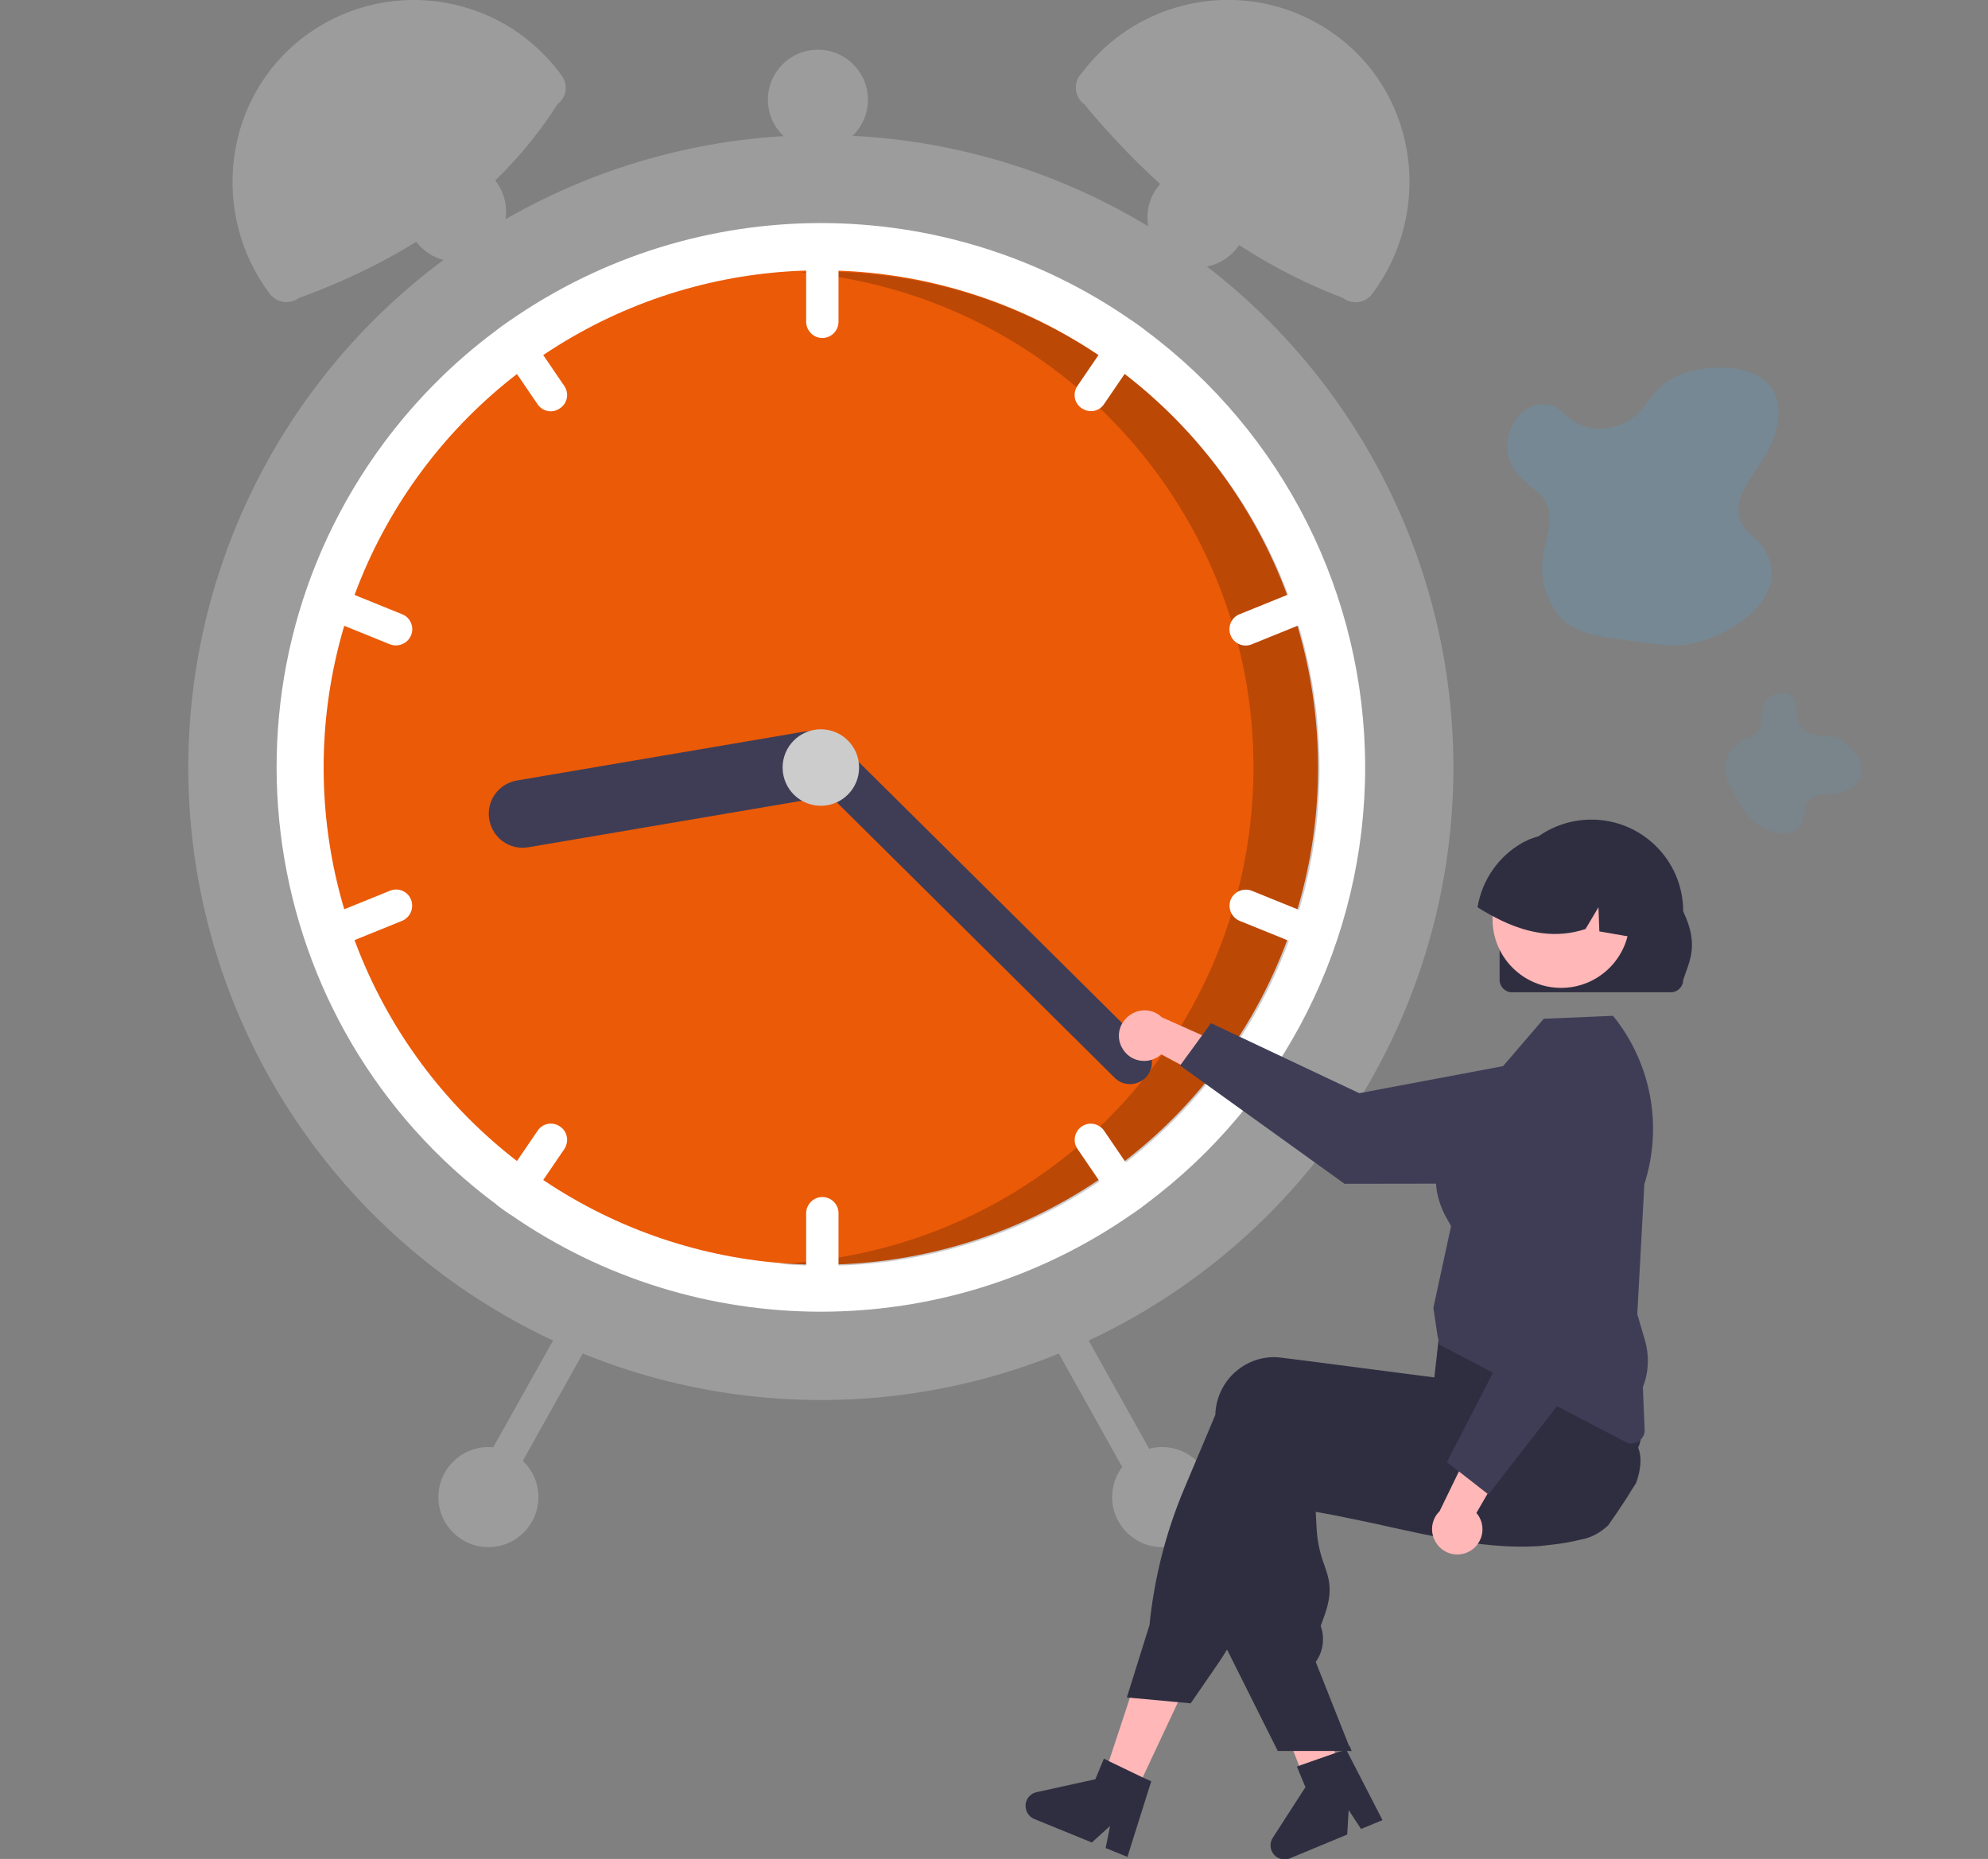 <?xml version="1.0" encoding="utf-8"?>
<!-- Generator: Adobe Illustrator 28.1.0, SVG Export Plug-In . SVG Version: 6.00 Build 0)  -->
<svg version="1.1" id="レイヤー_1" xmlns="http://www.w3.org/2000/svg" xmlns:xlink="http://www.w3.org/1999/xlink" x="0px"
	 y="0px" viewBox="0 0 675.7 631.9" style="enable-background:new 0 0 675.7 631.9;" xml:space="preserve">
<rect x="0" y="0" width="675.7" height="631.9" fill="#808080" stroke="none"/>
<style type="text/css">
	.st0{fill:#9C9C9C;}
	.st1{fill:#FFFFFF;}
	.st2{fill:#EB5A07;}
	.st3{opacity:0.2;enable-background:new    ;}
	.st4{fill:#3F3D56;}
	.st5{fill:#CCCCCC;}
	.st6{fill:#FFB7B7;}
	.st7{fill:#2F2E41;}
	.st8{opacity:0.35;fill:#6397BA;enable-background:new    ;}
	.st9{opacity:0.2;fill:#6397BA;enable-background:new    ;}
</style>
<circle class="st0" cx="279" cy="260.9" r="215"/>
<path class="st1" d="M464,260.9c0,58.5-27.7,113.6-74.7,148.5c-1.5,1.2-3.1,2.3-4.7,3.4c-63.5,44.1-147.7,44.1-211.2,0
	c-1.6-1.1-3.2-2.2-4.7-3.4c-82-60.9-99.1-176.8-38.2-258.9c10.8-14.5,23.6-27.4,38.2-38.2c1.5-1.2,3.1-2.3,4.7-3.4
	c63.5-44.1,147.7-44.1,211.2,0c1.6,1.1,3.2,2.2,4.7,3.4C436.3,147.2,464,202.3,464,260.9z"/>
<circle class="st2" cx="279" cy="260.9" r="169"/>
<path class="st3" d="M279.4,92.3c-2.6,0-5.1,0.1-7.6,0.2c93,8.2,161.7,90.2,153.6,183.1c-7.4,84.4-76.1,150.2-160.7,154
	c4.9,0.4,9.8,0.7,14.8,0.7c93.3,0,169-75.7,169-169S372.8,92.3,279.4,92.3L279.4,92.3z"/>
<path class="st1" d="M279.5,79.9c-3,0-5.5,2.5-5.5,5.5v24c0,3,2.5,5.5,5.5,5.5s5.5-2.5,5.5-5.5v-24C285,82.3,282.5,79.9,279.5,79.9z
	"/>
<path class="st1" d="M389.3,112.4c-1.5-1.2-3.1-2.3-4.7-3.4c-1.9-0.1-3.8,0.8-4.9,2.4l-13.5,19.8c-1.7,2.5-1.1,5.9,1.5,7.6
	s5.9,1.1,7.6-1.5l13.5-19.8C389.8,116,390,114.1,389.3,112.4z"/>
<path class="st1" d="M450.7,202.8c-1.1-2.8-4.3-4.2-7.2-3l0,0l-22.2,9c-2.8,1.1-4.2,4.4-3,7.2c1.1,2.8,4.4,4.2,7.2,3l0,0l22.2-9
	C450.5,208.8,451.8,205.6,450.7,202.8z"/>
<path class="st1" d="M191.8,131.2l-13.5-19.8c-1.1-1.6-3-2.5-4.9-2.4c-1.6,1.1-3.2,2.2-4.7,3.4c-0.7,1.7-0.5,3.7,0.5,5.2l13.5,19.8
	c1.7,2.5,5.1,3.2,7.6,1.4C192.9,137.1,193.5,133.7,191.8,131.2z"/>
<path class="st1" d="M136.7,208.8l-22.2-9c-2.8-1.1-6,0.2-7.2,3s0.2,6,3,7.2l22.2,9c2.8,1.1,6-0.2,7.2-3S139.5,209.9,136.7,208.8
	L136.7,208.8z"/>
<path class="st1" d="M279.5,406.9c-3,0-5.5,2.5-5.5,5.5v24c0,3,2.5,5.5,5.5,5.5s5.5-2.5,5.5-5.5v-24
	C285,409.3,282.5,406.9,279.5,406.9z"/>
<path class="st1" d="M388.8,404.2l-13.5-19.8c-1.7-2.5-5.1-3.2-7.6-1.5s-3.2,5.1-1.5,7.6l13.5,19.8c1.1,1.6,3,2.5,4.9,2.4
	c1.6-1.1,3.2-2.2,4.7-3.4C390,407.7,389.8,405.7,388.8,404.2z"/>
<path class="st1" d="M447.7,311.8l-22.2-9c-2.8-1.1-6,0.2-7.2,3c-1.1,2.8,0.2,6,3,7.2l0,0l22.2,9c2.8,1.1,6-0.2,7.2-3
	C451.9,316.1,450.5,312.9,447.7,311.8L447.7,311.8L447.7,311.8z"/>
<path class="st1" d="M190.3,382.9c-2.5-1.7-5.9-1.1-7.6,1.5l-13.5,19.8c-1,1.5-1.2,3.5-0.5,5.2c1.5,1.2,3.1,2.3,4.7,3.4
	c1.9,0.1,3.8-0.8,4.9-2.4l13.5-19.8C193.5,388,192.9,384.6,190.3,382.9L190.3,382.9z"/>
<path class="st1" d="M139.7,305.8c-1.1-2.8-4.3-4.2-7.2-3l0,0l-22.2,9c-2.8,1.1-4.2,4.4-3,7.2s4.4,4.2,7.2,3l22.2-9
	C139.5,311.8,140.8,308.6,139.7,305.8z"/>
<path class="st4" d="M286.6,258.1c1.1,6.3-3.2,12.2-9.4,13.3L179.6,288c-6.3,1.1-12.2-3.1-13.3-9.4s3.1-12.2,9.4-13.3l97.6-16.6
	C279.6,247.7,285.6,251.9,286.6,258.1z"/>
<path class="st4" d="M389.4,366.3c-2.9,2.9-7.7,3-10.6,0L273.7,262.1c-2.9-2.9-3-7.7,0-10.6c2.9-2.9,7.7-3,10.6,0l105.1,104.2
	C392.2,358.6,392.3,363.3,389.4,366.3z"/>
<circle class="st5" cx="279" cy="260.9" r="13"/>
<path class="st0" d="M189.5,35.4c-20,31.4-50.4,52.2-87.9,65.9c-3.1,2.3-7.5,1.7-9.9-1.4l0,0l0,0c-20.4-27.2-15.8-66.2,11.1-87
	C129.9-8,168.9-3,189.8,24.2c0.2,0.2,0.3,0.4,0.5,0.7l0.6,0.8C193.2,28.7,192.6,33.1,189.5,35.4z"/>
<path class="st0" d="M367.7,24.8c20.6-27.4,59.5-33,86.9-12.4c0.2,0.2,0.4,0.3,0.7,0.5c26.9,20.8,31.5,59.7,11.1,87l0,0
	c-2.3,3.1-6.8,3.8-9.9,1.4l0,0c-34.9-13.3-63.5-36.4-88-65.9c-3.1-2.3-3.8-6.8-1.4-9.9L367.7,24.8z"/>
<path class="st0" d="M358.9,447.1c-2.6,1.5-3.6,4.8-2.1,7.5l31.7,56.7c1.5,2.6,4.8,3.6,7.5,2.1c2.6-1.5,3.6-4.8,2.1-7.5l-31.7-56.7
	C364.9,446.6,361.6,445.7,358.9,447.1z"/>
<path class="st0" d="M191.6,449.2L159.8,506c-1.5,2.7-0.5,6,2.1,7.5c2.7,1.5,6,0.5,7.5-2.1l31.7-56.7c1.5-2.7,0.5-6-2.1-7.5
	C196.4,445.7,193.1,446.6,191.6,449.2L191.6,449.2L191.6,449.2z"/>
<circle class="st0" cx="395" cy="508.9" r="17"/>
<circle class="st0" cx="407" cy="73.9" r="17"/>
<circle class="st0" cx="278" cy="33.9" r="17"/>
<circle class="st0" cx="155" cy="71.9" r="17"/>
<circle class="st0" cx="166" cy="508.9" r="17"/>
<path class="st6" d="M381.7,356.7c2.5,4,7.8,5.1,11.8,2.6c0.4-0.3,0.8-0.6,1.2-0.9l26.7,14.3L420,357l-25.1-11.2
	c-3.4-3.3-8.8-3.1-12.1,0.3C379.9,349,379.5,353.4,381.7,356.7L381.7,356.7z"/>
<path class="st4" d="M401.1,362.2l10.5-14.4l50.4,23.8l62.7-11.8c11.7-2.2,22.9,5.5,25.1,17.1c0.2,1.3,0.4,2.6,0.4,3.9l0,0
	c0,11.9-9.6,21.5-21.4,21.5l-71.8,0.1L401.1,362.2z"/>
<polygon class="st6" points="385,611.4 374.4,606.3 389,562.1 404.6,569.6 "/>
<path class="st6" d="M455.9,604.3c-0.8,0.5-1.5,1-2.3,1.4c-1.5,0.9-3.1,1.9-4.7,2.8c-0.8,0.5-1.6,0.9-2.4,1.4l0,0l0,0l0,0l-1.2,0.3
	l-1.7-4.5l-0.8-2.1l-1.1-3l-2.1-5.4l-10.8-28.5l16.8-4.1l0.6,2.6l0,0l0.3,1.3l5.9,23.8l1.2,4.9v0.1l0.7,2.9l0.6,2.5l0.7,2.8
	L455.9,604.3z"/>
<path class="st7" d="M556.1,504.1c-1.1,1.7-2.2,3.4-3.2,5.1c-2,3.1-4.1,6.2-6.3,9.3l0,0c-1.3,1.2-2.6,2.2-4.1,3
	c-0.1,0-0.1,0.1-0.2,0.1c-1.1,0.6-2.3,1.1-3.5,1.4c-0.4,0.1-0.9,0.2-1.3,0.3c-1.6,0.4-3.1,0.7-4.7,1c-2.8,0.5-5.5,0.8-8.2,1.1
	c-0.2,0-0.4,0-0.7,0.1c-11.1,0.8-21.9-0.5-33.2-2.6c-5.6-1.1-11.3-2.3-17.2-3.6c-1.9-0.4-3.9-0.9-5.8-1.3c-0.1,0-0.3-0.1-0.5-0.1
	c-2.8-0.6-5.6-1.2-8.6-1.8c-3.7-0.8-7.5-1.5-11.4-2.2l0.3,5.5c0.2,4.3,1.1,8.5,2.6,12.5c1.7,4.9,3,8.8,0.2,16.9l-1.4,3.9
	c1.4,3.9,0.9,8.3-1.4,11.8l-0.3,0.4l11.3,28.5l0.7,1.8h-5.8h-7.1h-12l-17.4-34.8l-0.8-1.7v-0.1l1.8-66.9c0-0.6,0.1-1.2,0.1-1.8
	c0.6-5.4,3.4-10.4,7.7-13.7c4.1-3.2,9.4-4.7,14.6-4l5.9,0.8l12.1,1.6l8.6,1.1h0.2l25.2,3.3l1.8-7.4l0.3-0.1l10.6-3.9l36.7-13.5h0.1
	l2.4-0.9l0.3,0.5c0.1,0.1,0.2,0.3,0.2,0.4c2.4,4.3,4.3,8.8,5.8,13.5c2.5,7.6,4.5,15.4,6.1,23.3c0.1,0.3,0.1,0.7,0.2,0.9v0.1
	c0,0.1,0,0.2,0,0.2C558.2,495.6,557.6,499.9,556.1,504.1z"/>
<path class="st7" d="M557.6,479.5c-0.1-0.5-0.3-1-0.4-1.5c-1.2-3.7-2.7-7.3-4.3-10.9c-1.8-4-4-8.4-6.7-13.1
	c-1.3-2.3-2.6-4.6-4.1-7.1c-0.7-1.2-1.5-2.5-2.3-3.8c0-0.1-0.1-0.1-0.1-0.2l-0.2-0.4l-36.3,4.9l-13.5,1.8l-0.8,6.7l-0.2,1.7l0,0
	l-0.5,4.6l0,0l-0.7,6h-0.1l-20.1-2.6l-20.7-2.7l-11.1-1.4c-5.2-0.7-10.5,0.8-14.6,4c-4.3,3.3-7.1,8.3-7.7,13.7
	c-0.1,0.5-0.1,1.1-0.1,1.7l-10.5,24.9c-6.3,14.9-10.3,30.6-11.9,46.6L383,577l1.1,0.1l16.3,1.5l4.3,0.4l9.5-13.8
	c1.1-1.6,2.1-3.2,3.1-4.9c1.6-2.7,3-5.5,4.2-8.4l20.5-48.8c1.6,0.3,3.2,0.5,4.7,0.8c7.2,1.2,14.1,2.1,20.7,2.9
	c21.5,2.4,40.1,2.6,56.7,0.6c4.7-0.6,9.2-1.3,13.5-2.2c1.6-0.3,3.2-0.7,4.7-1.1c0.4-0.1,0.7-0.2,1.1-0.3c6.5-1.7,11.7-6.6,13.9-13
	C558.3,487.1,558.5,483.2,557.6,479.5z"/>
<path class="st7" d="M388.4,604.2l-11.4-5.5l-1.8-0.9l-2.9,7l-20,4.4c-2.6,0.6-4.2,3.1-3.6,5.7c0.3,1.5,1.4,2.8,2.8,3.4l19.6,8
	l6.2-5.6l-1.5,7.5l7.4,3l8.1-25.7L388.4,604.2z"/>
<polygon class="st7" points="458.7,593.3 459.4,595.2 458.7,595.2 "/>
<path class="st7" d="M454.7,595.6l-12,4.2l-1.9,0.7l2.9,7l-11.1,17.2c-1.4,2.2-0.8,5.1,1.4,6.6c1.3,0.8,3,1,4.4,0.4l19.5-8.1
	l0.5-8.3l4.2,6.4l7.3-3l-12.3-23.9L454.7,595.6z"/>
<path class="st4" d="M554.6,490.7c-0.7,0-1.4-0.2-2-0.5l-63.3-33.1l-0.7-3l-1.4-9.5v-0.1l6-27.7c-0.1-0.2-0.3-0.6-0.6-1.1
	c-2.7-4.6-10.9-18.4,4.7-37.5l27.4-31.9l23.5-1l0.3,0.3c12.8,16,16.7,37.4,10.4,56.9l-2.4,44.2l2.6,8.9c1.5,5.2,1.3,10.9-0.7,15.9
	L559,486c0.1,2.4-1.8,4.5-4.2,4.6C554.7,490.7,554.7,490.7,554.6,490.7L554.6,490.7z"/>
<path class="st6" d="M499.7,527.2c4-2.4,5.4-7.6,3-11.7c-0.3-0.4-0.5-0.8-0.9-1.2l15.2-26.2l-15.7,0.9l-12,24.7
	c-3.4,3.3-3.4,8.7-0.1,12.1C492,528.7,496.3,529.2,499.7,527.2z"/>
<path class="st4" d="M505.9,508l-14.1-11l25.5-49.5l-9.6-63c-1.8-11.7,6.3-22.7,18-24.5c1.3-0.2,2.6-0.3,3.9-0.2l0,0
	c11.8,0.4,21.1,10.3,20.8,22.2l-2.4,71.8L505.9,508z"/>
<path id="f4e08e8b-ef08-4d70-8ad3-b81af8a71ff9-476" class="st7" d="M509.7,333.1v-23.3c0-17.2,13.9-31.2,31.2-31.2
	c17.2,0,31.2,13.9,31.2,31.2l0,0l0,0c5.5,11.5,2.1,16.9,0,23.3c0,2.3-1.9,4.2-4.2,4.2h-54C511.6,337.3,509.7,335.4,509.7,333.1z"/>
<ellipse class="st6" cx="530.6" cy="312.5" rx="23.3" ry="23.3"/>
<path class="st7" d="M555.1,318.6c-0.2,0-0.4-0.1-0.6-0.1c-3.6-0.6-7.3-1.3-10.9-1.9l-0.3-8.2l-4.4,7.4c-10,3.3-19.4,1.4-28.2-2.7
	c-2.9-1.4-5.7-2.9-8.5-4.7c1.5-9.2,7.1-17.3,15.2-21.9c0.3-0.2,0.7-0.4,1-0.5l0,0l0,0c0.6-0.3,1.1-0.5,1.7-0.8
	c9.3-3.6,19.8-1.6,27,5.2C554.1,297.1,557.3,308.4,555.1,318.6z"/>
<path class="st8" d="M595,181.3c-4.8-3.6-4.9-8.7-2.9-13.5c2-4.7,5.8-9.3,8.4-13.9c2.2-3.9,3.5-7.9,3.9-11.9
	c0.6-5.7-1.2-11.9-8.7-15.1c-8.4-3.6-22.9-2-29.9,3.4c-3.6,2.7-5.2,6-7.9,9.1c-2.7,3-7.4,6-13.1,6.3c-5.3,0.3-9.5-1.9-12.2-4.3
	c-2.1-1.8-4.4-4.1-8.5-4c-3.9,0.1-6.8,2.5-8.4,4.6c-5.2,7-4.5,15,1.8,20.9c2.2,2.1,5.1,4,6.9,6.2c4.7,6,1,13.3,0,20.2
	c-0.9,5.8,0.3,11.5,3.3,16.8c1.8,3.2,4.5,6.3,9.2,8.2c3.4,1.4,7.5,2.1,11.6,2.7c4.4,0.7,8.8,1.3,13.3,1.8c2.7,0.3,5.4,0.7,8.2,0.6
	c5.1-0.2,10-1.8,14.2-3.7c9.9-4.6,16.6-11.5,17.8-18.4c1.3-6.9-2.8-13.7-11-18.3"/>
<path class="st9" d="M613.5,275.4c-0.1-2.7,1.7-4.2,3.9-4.9c2.2-0.7,4.8-0.5,7.1-0.9c1.9-0.3,3.7-1,5.2-2c2.1-1.4,3.8-3.8,2.9-7.4
	c-1-4.1-5.5-8.9-9.3-9.9c-1.9-0.5-3.5-0.2-5.3-0.3s-4.1-1-5.7-3c-1.5-1.8-1.9-4-1.8-5.6c0.1-1.3,0.2-2.8-0.9-4.2
	c-1.1-1.4-2.7-1.8-3.9-1.7c-3.8,0.1-6.4,2.6-6.7,6.5c-0.1,1.4,0,3-0.3,4.3c-0.8,3.4-4.3,4.1-7,5.7c-2.2,1.3-3.9,3.4-4.9,6
	c-0.6,1.6-0.9,3.4-0.3,5.6c0.4,1.6,1.3,3.3,2.2,5c1,1.8,2,3.6,3,5.3c0.6,1.1,1.2,2.1,2,3.1c1.5,1.8,3.3,3.1,5.1,4.1
	c4.3,2.3,8.5,2.8,11.2,1.3c2.7-1.5,4-4.9,3.3-9.2"/>
</svg>
